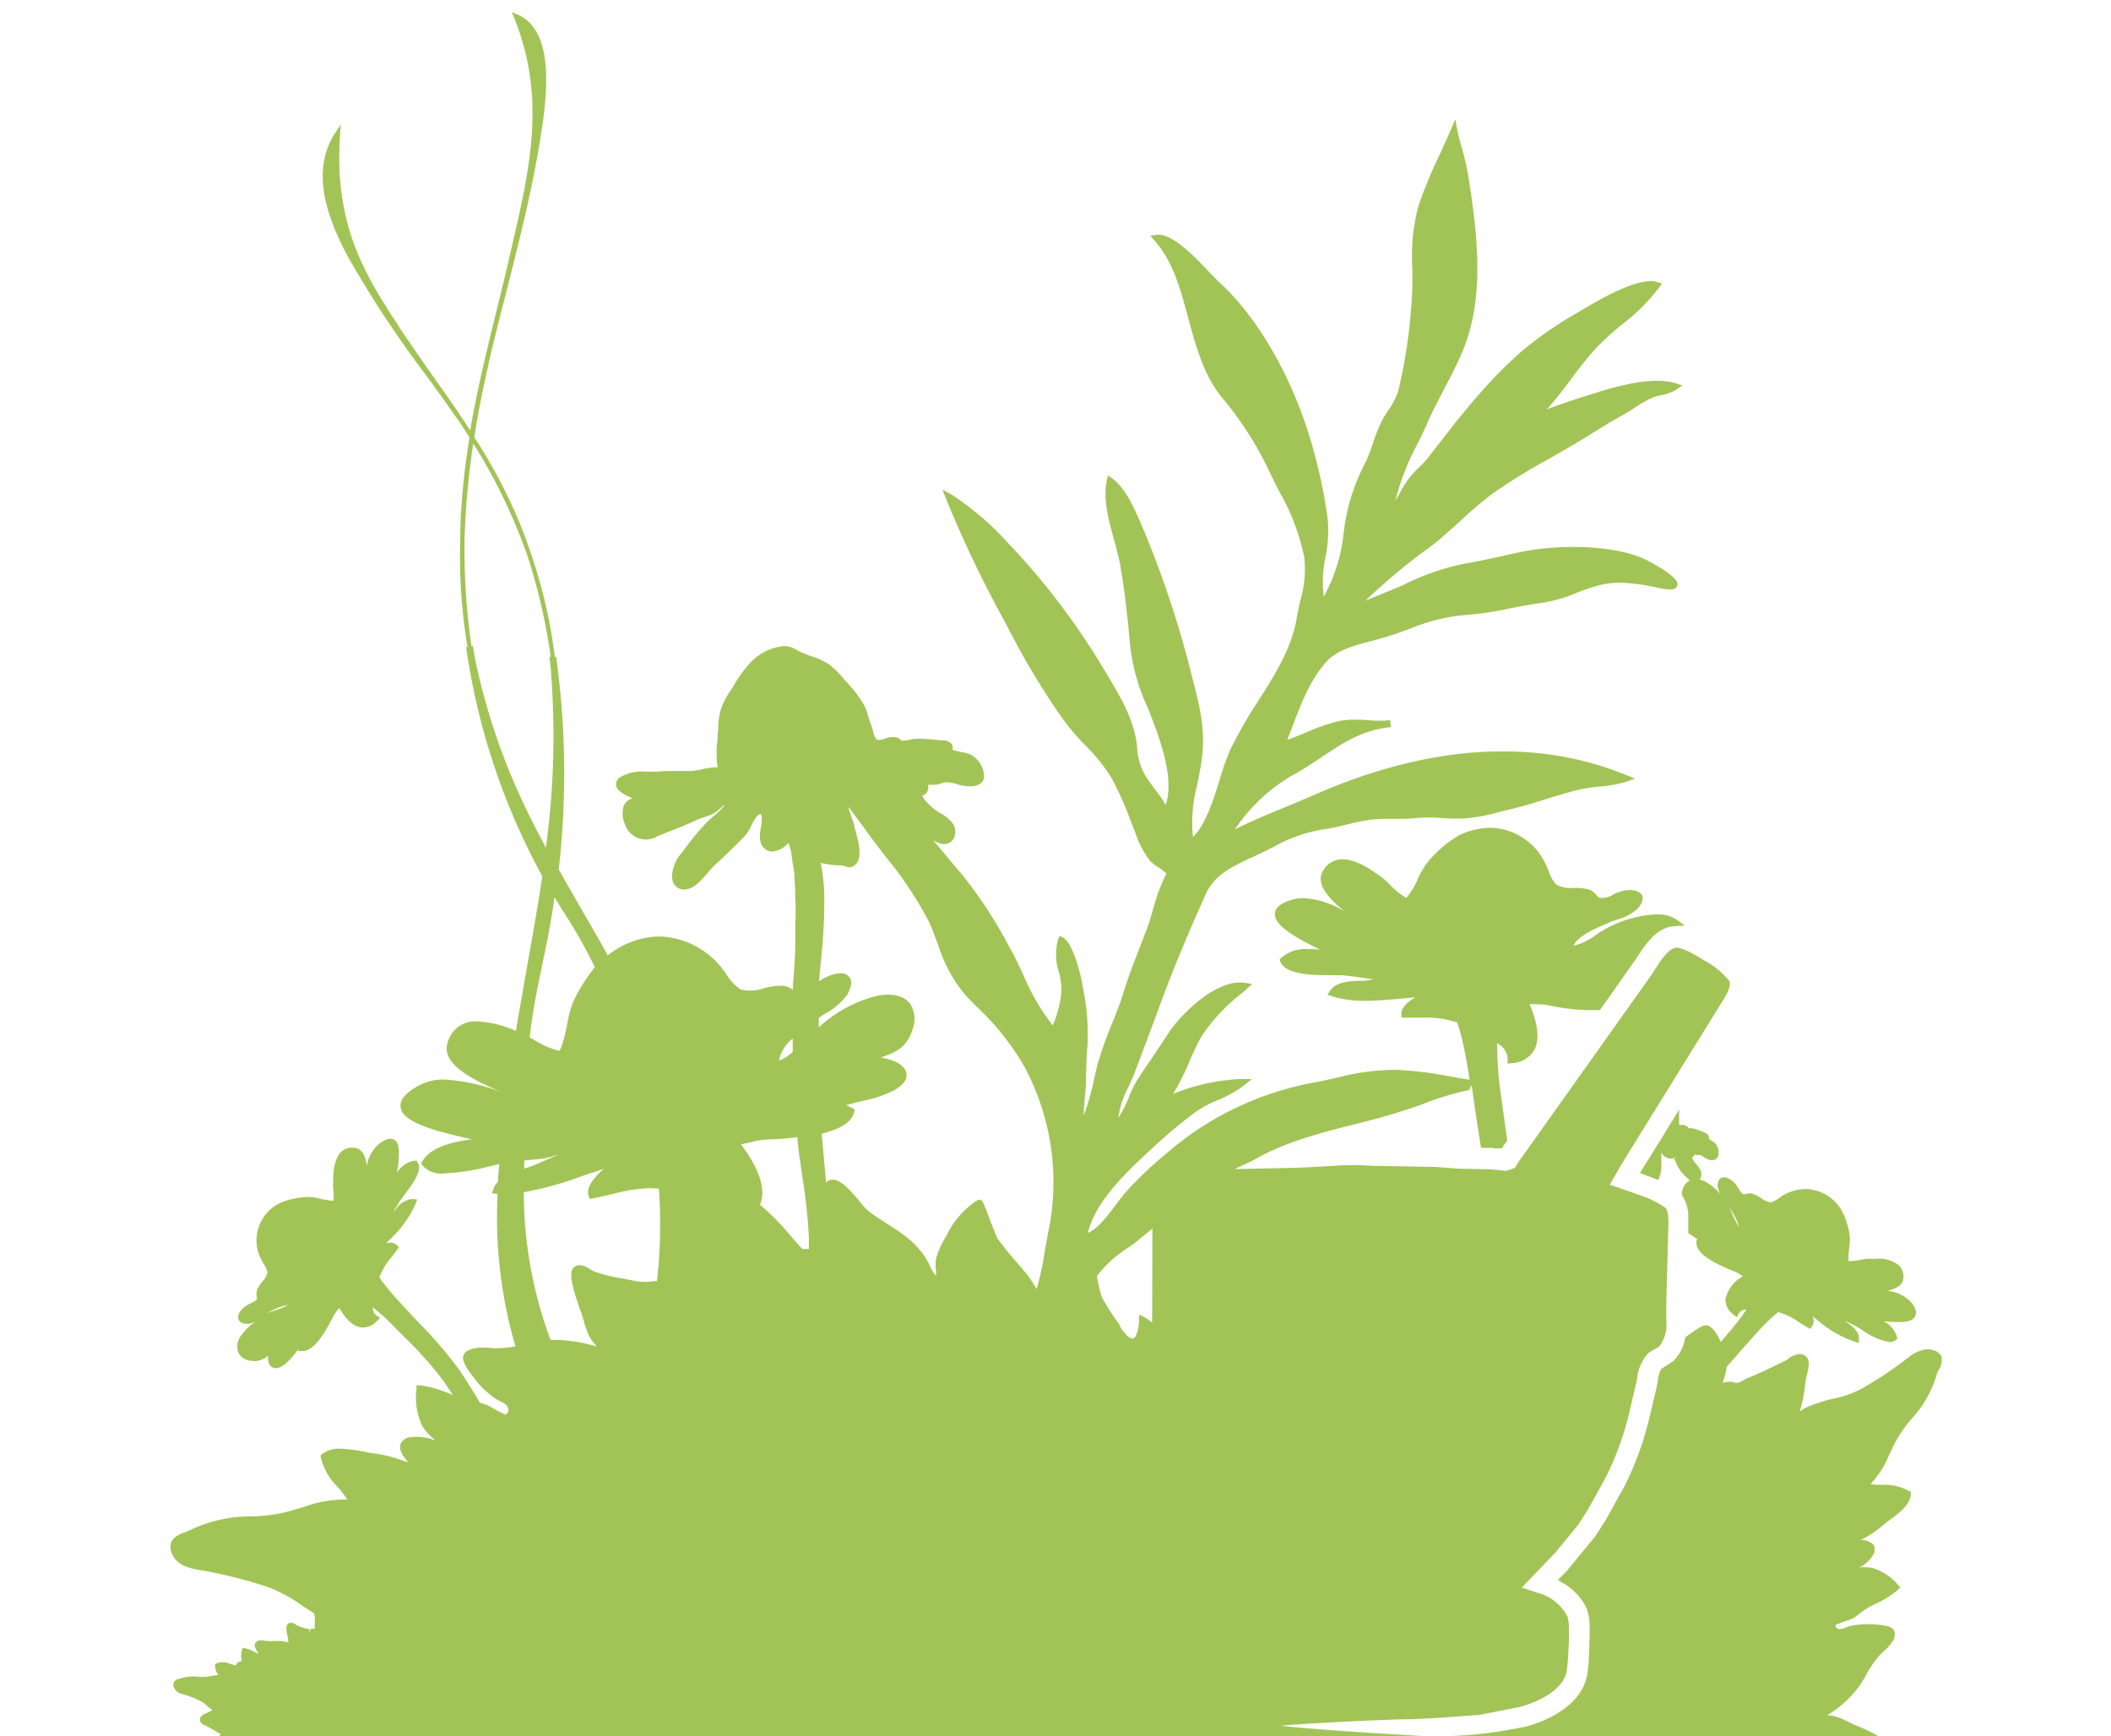 <svg id="Ebene_1" data-name="Ebene 1" xmlns="http://www.w3.org/2000/svg" viewBox="0 0 241.8 198.9"><defs><style>.cls-1{fill:#a2c456;}</style></defs><path class="cls-1" d="M194.35,131.93h0Zm-91.2-46.68h0Zm95.36,54a5.84,5.84,0,0,0,.71,1.29,6.92,6.92,0,0,0-1.15-2.18C198.23,138.64,198.36,138.94,198.51,139.26Zm-72.88,6.93c.08.34.15.7.22,1a7.3,7.3,0,0,0,.39,1.46,26.66,26.66,0,0,0,2,3.1l0,.09a3.18,3.18,0,0,0,.74,1l0,.05c.4.4.64.45.75.45.44,0,.72-1.25.75-2.12l0-.64.56.3a4,4,0,0,1,.93.64L132,140.73,130.45,142v0a17.39,17.39,0,0,1-1.45,1.07A13.41,13.41,0,0,0,125.63,146.19ZM87.05,138a26.39,26.39,0,0,1,3.09,3.07c.57.67,1.16,1.34,1.75,2l.44,0h.33v-.15a7.53,7.53,0,0,1,0-1,61.54,61.54,0,0,0-.77-7.18c-.13-1-.28-1.93-.4-2.88-.06-.53-.12-1.06-.17-1.59-1.59.2-3.09.25-3.67.27a8.23,8.23,0,0,0-1.56.28c-.4.09-.8.19-1.22.25C86.48,133.23,87.94,135.92,87.05,138Zm3.75-17.5,0-.78c0-.26,0-.51,0-.76a4.34,4.34,0,0,0-1.57,2.53A4.84,4.84,0,0,0,90.8,120.5Zm6.36-28.1c.15.56.36,1.18.47,1.47a7.54,7.54,0,0,1,.25.79c0,.16.09.37.15.62.34,1.29.85,3.24-.24,3.91a.88.88,0,0,1-.91.06.73.73,0,0,0-.21-.06,2.86,2.86,0,0,0-.56-.07h-.25A12.75,12.75,0,0,1,94,98.85a20.49,20.49,0,0,1,.41,4.75c0,2.39-.2,4.92-.53,8,0,.28-.05.54-.06.8a4.45,4.45,0,0,1,1-.55,3.68,3.68,0,0,1,1.45-.36,1.14,1.14,0,0,1,1.08.52c.27.46.16,1.1-.3,1.93a7.7,7.7,0,0,1-2.51,2.16c-.27.17-.52.34-.76.51,0,.34,0,.69,0,1.05l.19-.15a15.5,15.5,0,0,1,6.5-3.45c1.72-.33,3.09,0,3.78.92a3.27,3.27,0,0,1,.25,3c-.61,2-1.91,2.53-3.3,3.05l-.28.12c1.26.19,2.66.75,2.89,1.72.19.74-.34,1.46-1.57,2.12a14.39,14.39,0,0,1-3.45,1.12c-.64.16-1.29.32-1.91.51a3,3,0,0,1,.79.34l.24.15-.07.29c-.28,1.1-1.5,1.92-3.72,2.46.1,1.09.19,2.17.29,3.25l.21,2.36a1.1,1.1,0,0,1,.42-.29c1-.36,2.29,1.07,3.35,2.35a9.67,9.67,0,0,0,1,1.12c.72.57,1.5,1.06,2.26,1.56a23,23,0,0,1,2.3,1.59,9.13,9.13,0,0,1,2.18,2.47c.13.22.25.47.37.7a3.85,3.85,0,0,0,.72,1.18c0-.19,0-.37,0-.58a4.4,4.4,0,0,1,0-1.4,10.69,10.69,0,0,1,1.15-2.56l.11-.21a9.8,9.8,0,0,1,3.49-3.92l.09-.05h.11c.35,0,.38.05,1.33,2.58.29.74.65,1.66.73,1.81a32.45,32.45,0,0,0,2.18,2.72c.43.48.85,1,1.24,1.45a19.56,19.56,0,0,1,1.09,1.67v0a34.62,34.62,0,0,0,.95-4.42c.12-.69.23-1.37.37-2.06A27.86,27.86,0,0,0,117.23,122a29.26,29.26,0,0,0-5.31-6.63c-.48-.49-1-1-1.44-1.5a16.7,16.7,0,0,1-3-5.57c-.35-.92-.67-1.77-1-2.57a42.15,42.15,0,0,0-5-7.55c-.59-.77-1.18-1.53-1.75-2.31C98.92,94.75,98.05,93.57,97.16,92.4ZM60.81,133.61c.4-.14.87-.36,1.39-.58s1.24-.56,1.86-.79l-.7.2a8.22,8.22,0,0,1-1.39.31l-1.92.18c0,.32,0,.63,0,.94C60.3,133.78,60.57,133.7,60.81,133.61ZM64,120.38c.37-.18.81-2.18,1-3.27a13,13,0,0,1,.66-2.38,21.12,21.12,0,0,1,2.46-3.93v0l-.14-.32a58.27,58.27,0,0,0-3.58-6.26c-.3-.47-.6-1-.89-1.43-.11.82-.23,1.63-.38,2.45-.28,1.72-.64,3.48-1,5.18-.56,2.7-1.14,5.48-1.44,8.25l0,.22L61,119a9.83,9.83,0,0,0,3,1.36Zm4.1,33.55a4.8,4.8,0,0,1-.6-.87,9.75,9.75,0,0,1-.64-1.79c-.09-.29-.18-.6-.28-.9l-.11-.28c-1.07-3.05-1.28-4.36-.78-4.87a1,1,0,0,1,.71-.3,2.44,2.44,0,0,1,1.21.48,3.64,3.64,0,0,0,.47.25,18.64,18.64,0,0,0,3.35.82l1.4.28a6,6,0,0,0,2.07,0l.36,0a59.31,59.31,0,0,0,.21-10.6c-.33,0-.67-.05-1-.05a18.85,18.85,0,0,0-4.47.72c-.69.16-1.4.32-2.11.46l-.33.06-.12-.32c-.39-1,.67-2.19,1.71-3.13l-2.41.8A39.25,39.25,0,0,1,60,136.57a48.5,48.5,0,0,0,3.06,16.91,17.36,17.36,0,0,1,5.28.76ZM60.46,63.79a65,65,0,0,0-6.25-13,90.75,90.75,0,0,0-1,11.14A77.62,77.62,0,0,0,54,74l.16,0c.1.57.2,1.16.31,1.72a73.46,73.46,0,0,0,5.17,15.62c.78,1.71,1.71,3.57,2.9,5.77.09-.75.18-1.49.26-2.22A93.85,93.85,0,0,0,63.11,77c0-.57-.12-1.11-.18-1.64v-.13l.15,0A68.29,68.29,0,0,0,60.46,63.79ZM33,149.48a6.53,6.53,0,0,0-2.36.94l-.21.12-.13.07.26-.14a10.86,10.86,0,0,1,1.07-.42A5.94,5.94,0,0,0,33,149.48ZM36,184.82c-.48-.31-1-.62-1.46-.95a17.19,17.19,0,0,0-3.65-2,52,52,0,0,0-7.86-2l-.1,0c-1.17-.23-2.61-.52-3.18-1.79a1.78,1.78,0,0,1-.12-1.44c.26-.63.94-.89,1.61-1.15.27-.11.55-.22.8-.35a16.21,16.21,0,0,1,7-1.44,19.16,19.16,0,0,0,3.62-.47c.74-.19,1.44-.4,2.11-.6a13.79,13.79,0,0,1,4.26-.85,6.44,6.44,0,0,1,.76,0,12.35,12.35,0,0,0-1.12-1.46,7,7,0,0,1-1.93-3.41l0-.23.19-.15a3.23,3.23,0,0,1,2.07-.58,16.33,16.33,0,0,1,2.71.34,11.81,11.81,0,0,0,1.33.22,14.09,14.09,0,0,1,3,.77l.72.23h0c-.53-.66-1.08-1.33-.91-2a1.3,1.3,0,0,1,.86-.83,5.62,5.62,0,0,1,3.16.33c-.11-.09-.2-.19-.31-.29a5.4,5.4,0,0,1-1.2-1.39,7.65,7.65,0,0,1-.65-4.26l0-.38.38,0a12.58,12.58,0,0,1,3.52,1l.25.1c-.35-.57-.71-1.07-1-1.52a43.49,43.49,0,0,0-4.48-5.06l-1-1a25.68,25.68,0,0,0-2.67-2.46,1.14,1.14,0,0,0,.41.94l.42.26-.35.35a2.25,2.25,0,0,1-1.6.77c-1.15,0-2.08-1.12-2.74-2.26l-.19.25a4.93,4.93,0,0,0-.43.62c-1.49,3-2.68,4.25-3.79,4.07l-.27,0,0-.2c-.1.11-.18.23-.27.35a7.25,7.25,0,0,1-1.27,1.37c-.81.63-1.48.57-1.78,0a1.9,1.9,0,0,1-.14-1,2.2,2.2,0,0,1-1.91.61,1.77,1.77,0,0,1-1.53-1,2.14,2.14,0,0,1,.43-2,6,6,0,0,1,1.57-1.48,2.8,2.8,0,0,1-.75.23c-.82.07-1.1-.24-1.2-.5s-.09-.7.55-1.31a3.46,3.46,0,0,1,.82-.51c.41-.2.67-.34.74-.55a.39.39,0,0,0,0-.13,1.44,1.44,0,0,1,0-.83,4,4,0,0,1,.62-1,2.1,2.1,0,0,0,.58-1.05,3,3,0,0,0-.44-1c-.11-.17-.19-.34-.26-.47a4.72,4.72,0,0,1,2.34-6.56,8.83,8.83,0,0,1,3.2-.61,7.93,7.93,0,0,1,1.22.2,8.51,8.51,0,0,0,1.43.23h.09a8.27,8.27,0,0,0-.05-1.47,5.08,5.08,0,0,1,0-.66c0-1.23.11-4.24,2.49-3.93.84.11,1.22.94,1.37,2.05a4.17,4.17,0,0,1,1.39-2.5c.92-.7,1.61-.75,2-.25s.36,1.93.06,3.54a3,3,0,0,1,2-1.37l.24,0,.12.21c.56.87-.36,2.19-1.5,3.7l-.5.68c-.27.43-.52.86-.77,1.29l.25-.28a2.68,2.68,0,0,1,1.84-1.2l.64.05-.18.49a12.82,12.82,0,0,1-3.05,4.19l-.32.34a1.25,1.25,0,0,1,1.22.19l.25.24-.2.28c-.22.29-.43.58-.66.87a8,8,0,0,0-1.4,2.31,16,16,0,0,0,1.13,1.48c.68.82,1.4,1.59,2.2,2.45l1,1.08a47.86,47.86,0,0,1,4.73,5.47c.9,1.29,1.72,2.64,2.47,3.91a4.4,4.4,0,0,1,1.48.61,7.91,7.91,0,0,0,.9.48,3.9,3.9,0,0,1,.52.27l0,0,.2-.16c.32-.27.07-.7,0-.87a3,3,0,0,0-.87-.56,4.8,4.8,0,0,1-.74-.45,11.32,11.32,0,0,1-1.78-1.68l-.12-.15c-1.11-1.38-1.75-2.36-1.46-3s1.35-.82,2.07-.82c.42,0,.86,0,1.23.06a4.72,4.72,0,0,0,.57,0h.13a12.13,12.13,0,0,0,1.93-.2A52.82,52.82,0,0,1,57,136.75h-.16l-.5-.05.16-.47a2.44,2.44,0,0,1,.55-.88c0-.67.09-1.35.14-2-.35.07-.79.17-1.26.29a25.22,25.22,0,0,1-5,.77,2.86,2.86,0,0,1-2.56-.94l-.13-.2.12-.22c.93-1.62,3.38-2.26,5.78-2.55H54c-4.13-.93-7.87-1.9-8.11-3.66-.13-.85.56-1.66,2.08-2.49a5.94,5.94,0,0,1,3-.69,22.45,22.45,0,0,1,7,1.65c-4-1.63-7.43-3.45-6.71-5.83A3.26,3.26,0,0,1,54.7,117a12.33,12.33,0,0,1,4.39,1.09c.4-2.37.82-4.71,1.22-7,.67-3.75,1.29-7.28,1.81-10.71a77.34,77.34,0,0,1-8.73-26.26l.16,0a62.68,62.68,0,0,1-.83-12.2c0-1.44.05-2.62.12-3.72.17-2.57.47-5.23.94-8.09q-.57-.9-1.14-1.77l-1-1.39-.46-.67c-.84-1.18-1.68-2.34-2.54-3.51a124.57,124.57,0,0,1-8.76-13.31C37.77,25.48,35.28,19.7,38.54,15l.49-.74-.06.89c-.81,10.9,3,16.61,7.36,23.22,1.19,1.78,2.43,3.53,3.61,5.2.56.8,1.13,1.59,1.68,2.39l.46.66h0l-.2.13.2-.13L53,48l.86,1.31c.38-2.26.87-4.64,1.5-7.41.15-.65.31-1.32.47-2h0l.25-1.07.8-3.28c.6-2.4,1.2-4.89,1.77-7.39C60.77,19,62.56,11,58.84,1.92l-.22-.52.53.21c4.19,1.69,3.7,8.33,2.8,13.92-1,6.36-2.6,12.56-4.12,18.56C57.4,35.73,57,37.36,56.59,39l-.26,1.08c-.16.65-.31,1.3-.45,2h0c-.64,2.79-1.15,5.39-1.55,8a60.46,60.46,0,0,1,5.45,10.46c.37.93.73,1.94,1.14,3.18a57.59,57.59,0,0,1,2.63,11.52l.16,0A97.72,97.72,0,0,1,64,99.59c.77,1.38,1.57,2.76,2.38,4.18,1.08,1.85,2.17,3.74,3.23,5.67a9.76,9.76,0,0,1,5.91-2.17,9.46,9.46,0,0,1,7.06,3.5c.18.22.4.52.63.84a5.53,5.53,0,0,0,1.63,1.74,4.85,4.85,0,0,0,2.63-.14,7.37,7.37,0,0,1,2.25-.29,2.13,2.13,0,0,1,1.09.47c0-.57.08-1.13.11-1.7.08-1.17.16-2.37.18-3.57,0-.49,0-1,0-1.43,0-1.24.08-2.52,0-3.78,0-.86-.06-1.74-.11-2.59,0-.48-.11-.95-.19-1.43s-.11-.76-.15-1.14c0-.14-.19-.75-.33-1.2a2.91,2.91,0,0,1-1.86,1,1.44,1.44,0,0,1-1.32-1,3.43,3.43,0,0,1,0-1.64c.08-.54.22-1.45,0-1.65l-.14,0c-.09,0-.35.16-.91,1.24a5,5,0,0,1-1.15,1.65c-.87.87-1.89,1.89-3,2.88a8.61,8.61,0,0,0-.83.9c-.73.86-1.56,1.83-2.49,1.93a1.32,1.32,0,0,1-1.47-.69c-.47-.94.16-2.5.63-3.1q.36-.45.72-.93a32.79,32.79,0,0,1,2.23-2.71c.35-.37.72-.7,1.08-1s.64-.59.94-.9a2.13,2.13,0,0,0,.3-.33,2.65,2.65,0,0,0-.63.47,3.83,3.83,0,0,1-.84.6c-.31.14-.63.25-1,.37a9.9,9.9,0,0,0-1.07.42c-.76.37-1.57.68-2.36,1-.63.24-1.25.48-1.86.75a2.54,2.54,0,0,1-3.73-1.45,3,3,0,0,1-.13-2,1.61,1.61,0,0,1,1-.92c-.81-.37-1.8-.82-1.87-1.53a1,1,0,0,1,.55-.93A5.06,5.06,0,0,1,74,88.39h.51a7.23,7.23,0,0,0,.85,0,11.28,11.28,0,0,1,1.39-.07h.76c.56,0,1.11,0,1.68,0a11.64,11.64,0,0,0,1.17-.19,7.88,7.88,0,0,1,1.84-.24,11,11,0,0,1,0-3.23c0-.37,0-.75.07-1.13a7.6,7.6,0,0,1,.3-2.26,7.9,7.9,0,0,1,1-2c.16-.25.33-.49.48-.76a13.12,13.12,0,0,1,1.57-2.22A6.09,6.09,0,0,1,89.87,74h0a3.12,3.12,0,0,1,1.49.51c.18.09.36.19.55.27s.63.26,1,.38a7.58,7.58,0,0,1,2.13,1,10.24,10.24,0,0,1,1.45,1.42c.15.19.31.36.47.54a14.3,14.3,0,0,1,1.94,2.52,6.29,6.29,0,0,1,.56,1.44c.09.3.18.59.3.89a4.24,4.24,0,0,1,.21.68,2.82,2.82,0,0,0,.39,1c.23.21.63.09,1.05-.06.66-.22,1.41-.3,1.82.24h.06a3,3,0,0,0,.93-.1,5.24,5.24,0,0,1,.84-.11h.19a22.07,22.07,0,0,1,2.41.18.84.84,0,0,0,.19,0,1.49,1.49,0,0,1,1.11.37.77.77,0,0,1,.13.71,7.23,7.23,0,0,0,1,.26,6,6,0,0,1,1,.25A2.92,2.92,0,0,1,112.72,89c0,.36-.32,1-1.4,1.07a4.61,4.61,0,0,1-1.71-.25,4.92,4.92,0,0,0-1.21-.22,1.58,1.58,0,0,0-.56.13,3,3,0,0,1-.57.16l-.16,0a2.73,2.73,0,0,1-.38,0l-.3,0h-.11V90a1.14,1.14,0,0,1-.21.84,1.12,1.12,0,0,1-.43.29l0,.13a3.91,3.91,0,0,0,.79.94l.14.14a6,6,0,0,0,1,.75,4.57,4.57,0,0,1,1.46,1.16,1.72,1.72,0,0,1,.2,1.74,1.26,1.26,0,0,1-1.39.67,3.31,3.31,0,0,1-1-.41c.69.8,1.36,1.59,2,2.38.43.52.86,1,1.29,1.52a51.27,51.27,0,0,1,5.4,8.24l.07.12c.57,1,1.09,2.14,1.59,3.2a24.77,24.77,0,0,0,3.36,5.75,13.31,13.31,0,0,0,1-3.94,8.59,8.59,0,0,0-.3-2.17,6.5,6.5,0,0,1-.09-3.75l.17-.41.38.2c1.33.68,2.24,5.35,2.24,5.4l0,.13a24.65,24.65,0,0,1,.6,5.47c0,.62,0,1.23-.07,1.85-.06,1.13-.12,2.32-.13,3.5,0,.7-.07,1.44-.14,2.18s-.1,1.27-.12,1.87a28,28,0,0,0,1.18-4.14c.15-.65.29-1.27.44-1.83a44,44,0,0,1,1.62-4.55c.48-1.22,1-2.48,1.36-3.73.58-1.83,1.27-3.61,1.94-5.33.22-.59.45-1.17.68-1.76s.48-1.43.72-2.25a20,20,0,0,1,1.53-4.12,4.45,4.45,0,0,0-.91-.72,4.79,4.79,0,0,1-1-.8A11,11,0,0,1,130,95.26c-.17-.42-.34-.84-.51-1.29a38.93,38.93,0,0,0-2.17-4.86,21,21,0,0,0-3-3.73,25.58,25.58,0,0,1-2.72-3.22,85.14,85.14,0,0,1-5-8.09c-.53-1-1.07-2-1.59-3a133.85,133.85,0,0,1-6.67-14l-.4-1,1,.55a32.68,32.68,0,0,1,6.46,5.51,81.66,81.66,0,0,1,11,14.46l.41.69c1.5,2.49,3.06,5.06,3.43,8.15a7.14,7.14,0,0,0,1.18,3.78c.29.42.59.82.88,1.21a15.74,15.74,0,0,1,1.22,1.77c.87-2.54-.18-6.09-1.2-8.89-.28-.78-.58-1.53-.87-2.26a23,23,0,0,1-2-7.07c-.31-3.58-.65-6.42-1.13-9.2-.16-.92-.42-1.89-.71-2.93-.63-2.29-1.28-4.66-.83-6.8l.12-.6.5.36c1.49,1.09,2.49,3.35,3.21,5l.05.11a115.06,115.06,0,0,1,5.91,17.74l.14.52c.76,3,1.42,5.65.91,9.06-.14.92-.31,1.79-.48,2.64a16.92,16.92,0,0,0-.5,6c1.46-1.4,2.31-4.14,3.08-6.59a29.32,29.32,0,0,1,1.18-3.36,50.5,50.5,0,0,1,3.23-5.64c2-3.14,3.86-6.1,4.42-9.59.12-.72.27-1.39.42-2a12.77,12.77,0,0,0,.43-4.82,25,25,0,0,0-2.84-7.51c-.46-.89-.92-1.81-1.34-2.73a39.36,39.36,0,0,0-5.4-8.27c-2-2.56-2.87-5.8-3.72-8.93-.89-3.35-1.75-6.51-3.85-8.86l-.5-.57.74-.1c1.72-.22,4.24,2.37,6,4.25.47.48.86.88,1.15,1.16,4,3.62,7.67,9.71,9.9,16.28a58.66,58.66,0,0,1,2.55,10.94,15.61,15.61,0,0,1-.26,4.28,13.43,13.43,0,0,0-.2,4.52,19,19,0,0,0,2.26-7.11,22.5,22.5,0,0,1,2.51-8.23,20.32,20.32,0,0,0,.89-2.3,21.08,21.08,0,0,1,.76-2,11.46,11.46,0,0,1,1-1.74,7.87,7.87,0,0,0,1.15-2.32,61.13,61.13,0,0,0,1.51-10.39c.08-1.16.08-2.37.06-3.54a22.63,22.63,0,0,1,.67-7,50.32,50.32,0,0,1,2.47-6c.43-.94.86-1.87,1.27-2.83l.51-1.2.25,1.28c.11.58.3,1.28.5,2a27.72,27.72,0,0,1,.71,3c1.1,6.85,1.95,14.08-.59,20.21-.62,1.52-1.41,3-2.18,4.48-.66,1.28-1.35,2.59-1.93,3.91-.31.7-.67,1.45-1.06,2.24a29,29,0,0,0-2.56,6.56c.18-.29.35-.59.52-.9s.47-.84.72-1.22a9.64,9.64,0,0,1,1.43-1.65,12.5,12.5,0,0,0,1.11-1.19l.17-.22c3.38-4.38,6.55-8.51,10.76-12.14a44.23,44.23,0,0,1,6.31-4.31l.43-.25c4.27-2.58,7.06-3.61,8.57-3.16l.52.15-.31.45a21.8,21.8,0,0,1-4.21,4.21,31.09,31.09,0,0,0-3.36,3.11c-.84,1-1.66,2-2.46,3.1s-1.85,2.45-2.86,3.57c1.83-.7,3.79-1.34,5.68-1.92,4.24-1.34,7.19-1.68,9.09-1.07l.78.24-.68.46a4.65,4.65,0,0,1-1.69.64,6,6,0,0,0-1.08.31,14.15,14.15,0,0,0-2.09,1.19,15.62,15.62,0,0,1-1.43.87c-1.17.64-2.24,1.31-3.36,2-.74.46-1.49.93-2.26,1.38s-1.72,1-2.59,1.49a68.65,68.65,0,0,0-6.5,4,42.62,42.62,0,0,0-3.78,3.2c-1.12,1-2.27,2.07-3.51,3a69.71,69.71,0,0,0-7.36,6.13c.7-.32,1.44-.6,2.14-.89s1.45-.58,2.14-.89a27.9,27.9,0,0,1,7.11-2.48c1.36-.22,2.7-.52,4-.8,1.12-.26,2.29-.52,3.44-.72a30.67,30.67,0,0,1,5-.39c2.08,0,6,.22,8.63,1.63,3.5,1.89,3.33,2.55,3.28,2.77-.14.52-.72.6-2.21.29a21.33,21.33,0,0,0-4.33-.59,9.64,9.64,0,0,0-2.53.32,25.32,25.32,0,0,0-2.5.85,16.15,16.15,0,0,1-3.89,1.13c-1.23.16-2.42.39-3.57.61a37.56,37.56,0,0,1-5.41.8,21.63,21.63,0,0,0-6.31,1.61c-.79.28-1.59.58-2.42.83-.59.19-1.21.35-1.83.52-1.91.5-3.88,1-5.08,2.26-1.87,2-2.91,4.65-3.9,7.25-.23.62-.47,1.23-.71,1.82.74-.25,1.47-.56,2.18-.86a24.55,24.55,0,0,1,3.25-1.17,8.45,8.45,0,0,1,2.27-.28c.53,0,1.05,0,1.57.06a14.08,14.08,0,0,0,2.52,0l.08.79c-3.27.33-5.46,1.79-8,3.49-.84.56-1.71,1.13-2.65,1.69A19.76,19.76,0,0,0,141.46,95c1.79-.91,3.77-1.72,5.69-2.52,1.09-.45,2.18-.9,3.21-1.35,13.2-5.84,25.47-6.64,35.93-2.34l1,.4-1,.35a14.38,14.38,0,0,1-3.16.57,17.18,17.18,0,0,0-2.38.37c-1.17.29-2.35.66-3.49,1-1.34.42-2.73.87-4.12,1.19-.47.1-.92.22-1.37.33a20.34,20.34,0,0,1-4.27.77c-.85,0-1.62,0-2.38-.06a16.66,16.66,0,0,0-2.91,0,18.35,18.35,0,0,1-2,.09H159a15.79,15.79,0,0,0-2.24.13,24.54,24.54,0,0,0-2.52.53c-.88.2-1.77.43-2.64.54a17.13,17.13,0,0,0-5.69,2c-.52.26-1.07.54-1.66.82l-.68.31c-2.18,1-4.45,2.06-5.4,4.17-2.09,4.63-4,9.19-5.57,13.57L130,122.8c-.18.52-.44,1-.7,1.64a10.28,10.28,0,0,0-1.21,3.64,12.91,12.91,0,0,0,1.19-2.35,13.29,13.29,0,0,1,.92-1.92c.5-.78,1-1.55,1.54-2.31.66-1,1.34-2,2-3,1.32-2.13,5.55-6.43,8.84-5.92l.84.14-1.1,1a20.74,20.74,0,0,0-4.7,5c-.51.9-.94,1.89-1.37,2.85a26.41,26.41,0,0,1-1.87,3.72,23.79,23.79,0,0,1,7.64-1.69l1.37,0-.82.68a13.71,13.71,0,0,1-3.06,1.73,12.51,12.51,0,0,0-2.86,1.58c-1.82,1.4-3.26,2.62-4.43,3.72l-.62.57c-2.71,2.54-6.06,5.67-7,9.34,1.09-.36,2.43-2.16,3.35-3.4.41-.55.77-1,1.08-1.36a45,45,0,0,1,4.76-4.49A35.49,35.49,0,0,1,150,124.1c1.06-.19,2.08-.42,3.07-.63a26.36,26.36,0,0,1,7-.92,45.74,45.74,0,0,1,6.19.78c.65.12,1.29.24,1.9.33l.17,0c-.18-1.18-.38-2.39-.64-3.61a23.23,23.23,0,0,0-.78-2.93,12.22,12.22,0,0,0-4.36-.55l-1.68,0-.34,0,0-.33c-.1-.82.71-1.46,1.59-2l-1.62.15c-1.35.12-2.75.25-4.08.25a12.3,12.3,0,0,1-3.9-.53l-.47-.17.27-.42c.65-1,2.07-1.11,3.19-1.17l.67,0c.34,0,.74-.1,1.17-.18l.27,0-.4,0c-1.15-.17-2.27-.33-3.45-.46-.31,0-.78,0-1.33,0-2.21,0-5.25-.08-5.79-1.58l-.08-.23.17-.18a4.35,4.35,0,0,1,3.23-1,10.26,10.26,0,0,1,1.23.07c-2.94-1.47-5.3-2.81-5.16-4.18.07-.71.76-1.23,2.12-1.59a4.28,4.28,0,0,1,1.09-.14A9.75,9.75,0,0,1,154,104.4c-1.92-1.57-3.32-3.21-2.48-4.61a2.53,2.53,0,0,1,2.28-1.36c1.68,0,3.58,1.41,4.59,2.16a8.94,8.94,0,0,1,.75.69,9.74,9.74,0,0,0,1.94,1.58,8.31,8.31,0,0,0,1.35-2.25,9.74,9.74,0,0,1,1-1.72,13.24,13.24,0,0,1,3.68-3.2,8.43,8.43,0,0,1,3.62-.87A7.15,7.15,0,0,1,177.05,99c.11.2.21.46.33.74a4.07,4.07,0,0,0,.89,1.6,3.55,3.55,0,0,0,2,.37,5.93,5.93,0,0,1,1.79.2,2,2,0,0,1,.89.73l.14.18a2.18,2.18,0,0,0,1.64-.33,5.12,5.12,0,0,1,1.36-.49c1.28-.19,1.81.22,2,.57s0,1-.58,1.58a6,6,0,0,1-2.34,1.21c-.29.1-.55.19-.77.28l-.33.15c-1.29.54-3.34,1.42-3.83,2.54a7,7,0,0,0,2.63-1.29,13.32,13.32,0,0,1,7.13-2.31,3.94,3.94,0,0,1,2.08.64l.9.66-1.12.06a3.09,3.09,0,0,0-1.12.25c-1.47.61-2.45,2.12-3.24,3.34l-2.7,3.85h0l-1.54,2.17-.18,0a23.55,23.55,0,0,1-5.88-.58,17.17,17.17,0,0,0-2-.1c.75,1.73,1.31,3.85.52,5.29a3.08,3.08,0,0,1-2.55,1.47l-.48.06,0-.49a2.13,2.13,0,0,0-1.2-1.84,39.51,39.51,0,0,0,.46,6.09l.16,1.19c.17,1.25.34,2.49.52,3.71l0,.16-.47.67h0l-.12.21h0l0,0-.2,0-.76,0,0-.05-.2,0-1.23,0-.06-.33c-.25-1.53-.48-3.06-.7-4.59l-.21-1.42c0-.28-.1-.58-.14-.86a3.47,3.47,0,0,0-.15.36l-.08.2-.21.05a33.2,33.2,0,0,0-5.08,1.55l-.66.24a75.14,75.14,0,0,1-7.3,2.12c-3.92,1-7.61,1.94-11.1,3.87l-.54.3-2,.94,6.57-.14,1.83-.07,3-.17a28.38,28.38,0,0,1,4.27,0l7.31.13,2.69.2,3.61.07,1.82.18,1-.33.23-.42,15.2-21.4.61-.91c.64-1,1.36-2.11,2.15-2.43.44-.18.92,0,1.78.41l.31.15.92.52.44.28a9.24,9.24,0,0,1,2.93,2.4l.07.26a3.89,3.89,0,0,1-.46,1.38l-12,19.39-1.31,2.29,2.45.84,1.21.43.26.09a11.21,11.21,0,0,1,2.37,1.22c.22.16.43.48.43,1.77l-.25,9.15,0,1.18c0,.29,0,.57,0,.86a4.17,4.17,0,0,1-.81,3l-.36.21-.88.52a5,5,0,0,0-1.3,3.05l-1,4.24a34,34,0,0,1-2.6,7l-1.7,3.07-.33.57-.06.12s-1.05,1.64-1.08,1.67l-2.54,3.1-3.88,4.05,1.79.6a5.35,5.35,0,0,1,3.44,2.74,5,5,0,0,1,.16,1.55s0,1.17,0,1.2l-.11,2.15-.11,1.08c-.17,2.16-2.88,3.66-5.36,4.35l-4.66.92c-.25,0-6.36.5-8.23.5-1.71,0-10.67.39-14.53.74,3.33.38,10.31.84,13.36,1l1.52.1a45.45,45.45,0,0,0,8.11-.18c2.11-.22,4.93-.79,5.09-.82,1.6-.43,6.74-2.17,7.08-6.47l.11-.93s.1-2.77.1-2.83l0-.87a6.44,6.44,0,0,0-.36-2.49,6.84,6.84,0,0,0-2.86-2.95l-.42-.26,1-1,3.29-4,1.19-1.85.37-.67s1.73-3.13,1.76-3.16a36.82,36.82,0,0,0,2.78-7.48l.92-3.89.11-.56a4.72,4.72,0,0,1,.39-1.53l.39-.26,1-.65a4.71,4.71,0,0,0,1.36-2.56l0-.15.12-.09c1.55-1.15,2-1.32,2.31-1.32h.1c.63.12,1.2,1.07,1.57,1.91l.78-.92a25.5,25.5,0,0,0,2.16-2.8,1.07,1.07,0,0,0-.87.45l-.23.45-.38-.31a2.13,2.13,0,0,1-.92-1.81,4,4,0,0,1,2-2.58l-.26-.17a4.8,4.8,0,0,0-.66-.37c-3.09-1.21-4.49-2.29-4.4-3.38l0-.29.18,0-.38-.25-.56-.36-.18-.13,0-1.33c0-.25,0-.52,0-.8l-.05-.49h.06l-.09-.08,0-.12a4.3,4.3,0,0,0-.56-1.38l-.08-.11v-.13a1.69,1.69,0,0,1,.9-1.58,3.58,3.58,0,0,1-.28-.26.83.83,0,0,0-.14-.13,5.22,5.22,0,0,1-.88-1.07c-.09-.15-.16-.32-.24-.49a1.83,1.83,0,0,0-.28-.52l.3-.26-.43.21-.25,0a1.29,1.29,0,0,1-.92-.45l-.15-.2,0,0c0,.22,0,.45,0,.63a3.69,3.69,0,0,1,0,.41c0,.07,0,.16,0,.27a3.67,3.67,0,0,1-.2,1.44l-.16.35-2.09-.79,2.49-4,2-3.26,0,1.44c0,.18,0,.29.09.32h.13a.92.92,0,0,1,.9.37c.06,0,.17,0,.24,0a1.53,1.53,0,0,1,.4.06,10.45,10.45,0,0,1,1.12.42.88.88,0,0,1,.52.42.59.59,0,0,1,0,.34l.22.12a3.44,3.44,0,0,1,.42.27,1.61,1.61,0,0,1,.44,1.54.77.77,0,0,1-.95.46,2.21,2.21,0,0,1-.74-.35,1.57,1.57,0,0,0-.39-.22h-.45a.61.61,0,0,1-.18-.05.72.72,0,0,1-.21.3l-.09,0c0,.1.12.26.2.41a2.21,2.21,0,0,0,.31.41,2.66,2.66,0,0,1,.5.75,1.06,1.06,0,0,1-.12,1l0,0a3.42,3.42,0,0,1,.8.32,6.38,6.38,0,0,1,1.57,1.35,2.24,2.24,0,0,1-.25-.63,1.23,1.23,0,0,1,.14-1.06c.32-.39.92-.31,1.58.26a4,4,0,0,1,.59.75c.24.39.4.63.61.69l.13,0a1.67,1.67,0,0,1,.82-.08,3.85,3.85,0,0,1,1.07.54,2.39,2.39,0,0,0,1.1.47h0a3,3,0,0,0,.95-.51c.16-.11.31-.23.44-.3a5.4,5.4,0,0,1,2.6-.72,4.87,4.87,0,0,1,4.12,2.48,8.57,8.57,0,0,1,.93,3,7.08,7.08,0,0,1-.07,1.28,7.45,7.45,0,0,0-.08,1.51h.13a8.7,8.7,0,0,0,1.34-.18l.63-.1q.44,0,1,0a3.66,3.66,0,0,1,2.69.78,1.77,1.77,0,0,1,.49,1.37c0,.84-.79,1.28-1.86,1.53a4.22,4.22,0,0,1,2.59,1.14c.23.26.94,1,.65,1.7s-1.29.73-2,.73c-.52,0-1.1-.05-1.65-.1a3,3,0,0,1,1.53,1.79l.05.24-.2.15a1.14,1.14,0,0,1-.7.21,7.49,7.49,0,0,1-3.13-1.39c-.29-.17-.54-.33-.72-.42-.42-.22-.85-.43-1.28-.63l.24.18c.59.42,1.39,1,1.39,1.84v.51l-.5-.13a13,13,0,0,1-4.46-2.65l-.35-.27a1.17,1.17,0,0,1-.08,1.19l-.21.26-.3-.16-.93-.57a7.56,7.56,0,0,0-2.42-1.19,14.73,14.73,0,0,0-1.35,1.22c-.77.76-1.49,1.58-2.2,2.37l-.93,1.06c-.46.54-.93,1.07-1.42,1.6a6.92,6.92,0,0,1-.47,1.84,5.75,5.75,0,0,1,.86-.12,2.88,2.88,0,0,1,.41.06,1.32,1.32,0,0,0,.42.09,2.26,2.26,0,0,0,.68-.31,4.83,4.83,0,0,1,.45-.23c1.37-.55,2.72-1.21,4.14-1.91l.16-.07a3.47,3.47,0,0,0,.37-.23,2.54,2.54,0,0,1,1.33-.57,1.09,1.09,0,0,1,.56.15c.74.42.48,1.47.28,2.24-.05.21-.1.4-.12.55l-.07.49a17.76,17.76,0,0,1-.62,3.12l.27-.16a5.23,5.23,0,0,1,.7-.37,16.32,16.32,0,0,1,2.73-.87,13,13,0,0,0,3.14-1.05,42.18,42.18,0,0,0,5.45-3.6l.08-.05a4,4,0,0,1,2.24-1,1.91,1.91,0,0,1,.62.1,1.46,1.46,0,0,1,1,.75A2,2,0,0,1,222,157a5.67,5.67,0,0,0-.22.66,12.86,12.86,0,0,1-2.94,5,15.09,15.09,0,0,0-1.67,2.41c-.3.54-.54,1.07-.78,1.58a10.5,10.5,0,0,1-2.14,3.35,9.15,9.15,0,0,0,1.3.09,5.68,5.68,0,0,1,3.12.71l.21.12v.24c-.1,1.24-1.43,2.25-2.5,3-.32.25-.61.47-.84.68a11.16,11.16,0,0,1-2.12,1.41l-.3.17a1.87,1.87,0,0,1,1.5.57,1.12,1.12,0,0,1,0,1,3.81,3.81,0,0,1-1.63,1.57,4.86,4.86,0,0,1,1.49.05,6.21,6.21,0,0,1,2.94,1.95l.25.28-.28.27a10.37,10.37,0,0,1-2.5,1.58,10,10,0,0,0-2,1.22,3.28,3.28,0,0,1-1.43.76,5.12,5.12,0,0,0-.76.29l-.44.15v.14c0,.28.33.35.5.36a2.54,2.54,0,0,0,.75-.21,3.49,3.49,0,0,1,.69-.2,9.82,9.82,0,0,1,2-.15h.13c1.51.08,2.42.23,2.64.78.36.88-.67,1.84-1.35,2.47l-.33.31a11.91,11.91,0,0,0-1.51,2.2,14,14,0,0,1-1.16,1.79,12.94,12.94,0,0,1-3.34,2.89h.07a4.24,4.24,0,0,1,.86.12,8.26,8.26,0,0,1,1.44.6l.68.32.21.09c2.44,1,3.36,1.62,3.4,2.24s-.75,1-1.21,1.12l-.4.14a15.39,15.39,0,0,0-2.29,1.55l-.93.68a4.51,4.51,0,0,0-1.08,1.2,7.61,7.61,0,0,1-.77,1,4.24,4.24,0,0,1-1.31.91l-.1.05a12.18,12.18,0,0,1,2.18.88c.46.3.86.6,1.24.9a9.23,9.23,0,0,0,1.94,1.25c.91.4,2,1,2,1.82,0,.47-.4.84-1.14,1.09a15.59,15.59,0,0,1-2.35.54,13,13,0,0,0-2.13.45,13.29,13.29,0,0,0-2.44,1.23,18.6,18.6,0,0,1-1.65.93,6.91,6.91,0,0,1-1.22.39,3.65,3.65,0,0,0-1.29.49l.17.11-.35.34a.73.73,0,0,0-.14.18h0a12,12,0,0,1,2.32,2.66c.68,1,1.42,2.36,1.15,3s-1.3.8-2.25.8l-1,0a6.72,6.72,0,0,0-1.2,0c-.72.11-1.44.31-2.14.49a19.59,19.59,0,0,1-2.23.52,7.48,7.48,0,0,1-2.67,0,6,6,0,0,1-.63-.17,5.7,5.7,0,0,0-.85-.19l.19.15a3.51,3.51,0,0,1,.84.8,9.07,9.07,0,0,1,.91,2.09l.07.18a8,8,0,0,1,.44,4.26l-.09.31h-.31a9.55,9.55,0,0,1-2-.71c-.56-.22-1.33-.52-1.47-.55a22.56,22.56,0,0,0-2.78-.17l-1.55-.05a13.35,13.35,0,0,1-1.6-.27,13.1,13.1,0,0,0-1.77-.28c1,1.17,2.22,2.84,1.55,4.52a1.5,1.5,0,0,1-1.42,1.11,4.42,4.42,0,0,1-2.06-.83,4.61,4.61,0,0,0-1.06-.54,22.29,22.29,0,0,0-3.19-.54,14.74,14.74,0,0,1-5.81-1.54l.06.19a2.78,2.78,0,0,0,.4.56,3.33,3.33,0,0,1,.54.82,2.31,2.31,0,0,1,.2,1.82,1.48,1.48,0,0,1-.85.79,2.36,2.36,0,0,1-.78.13,9.3,9.3,0,0,1-3.62-1.24l-.88-.44a21.22,21.22,0,0,1-2.82-1.53l-1.23-.74.11.12a2.85,2.85,0,0,1,1.26,2.22,1.17,1.17,0,0,1-1.24,1.23,5.15,5.15,0,0,1-1.62-.41,7.6,7.6,0,0,0-.78-.25,16.28,16.28,0,0,1-5.76-2.92,8,8,0,0,1-.19,1.61l-.06.33-.35,0c-1,0-1.52-.94-2-1.75-.2-.3-.37-.59-.54-.79a8.42,8.42,0,0,0-.92-.85c-.2-.2-.43-.39-.64-.59a1.36,1.36,0,0,1-.18.43.93.93,0,0,1-1.59.13,4.2,4.2,0,0,1-.8-1.53,5.83,5.83,0,0,0-.34-.84,7.82,7.82,0,0,0-1.08-1.5,15.07,15.07,0,0,0-1.48,1.84c-.36.5-.73,1-1.15,1.5a6.35,6.35,0,0,1-1,.85,4.13,4.13,0,0,0-1,1l.2.05-.18.43a1.58,1.58,0,0,0-.06.23v0c1.73.41,5.43,2.64,5.43,3.83,0,1-1.43,1.53-2.7,2a7.16,7.16,0,0,0-1.11.48,20.2,20.2,0,0,0-1.77,1.31A22.46,22.46,0,0,1,139.6,242a7.2,7.2,0,0,1-2.48,1,4.28,4.28,0,0,1-.64.1,4.89,4.89,0,0,0-.86.16l.23.06a4.37,4.37,0,0,1,1.09.4,9.87,9.87,0,0,1,1.67,1.56l.13.14a7.88,7.88,0,0,1,2.1,3.74l0,.17-.11.14c-.15.19-.17.21-2.31.28-.59,0-1.43,0-1.55.08a22.45,22.45,0,0,0-2.62,1c-.5.2-1,.4-1.46.57a11.64,11.64,0,0,1-1.24.32l-.42,1.48v0a3.29,3.29,0,0,1,1.58,2.55,1.72,1.72,0,0,1-.41,1.28,1.87,1.87,0,0,1-1.42.47,7.84,7.84,0,0,1-1.06-.09l-.39,1.11c-.46,1.35-.95,2.76-1.36,4.13a243.78,243.78,0,0,0-5.61,23.91l-.12.65L116.93,283l0-.23c1.47-7.26,3.29-14.57,5-21.45.2-.82.4-1.64.59-2.46a9.89,9.89,0,0,1-3.22.19l.12.15a3.81,3.81,0,0,0,.6.36,3.07,3.07,0,0,1,.83.53,2.35,2.35,0,0,1,.89,1.59,1.44,1.44,0,0,1-.46,1.06,4.16,4.16,0,0,1-3,.78c-.52,0-1,0-1.52-.05s-.7,0-1,0a23.34,23.34,0,0,1-3.16-.29c-.47-.07-1-.14-1.43-.19l.15.06c.81.28,1.72.61,2,1.55a1.25,1.25,0,0,1-.07,1.17c-.42.61-1.38.66-2.22.71a5.83,5.83,0,0,0-.81.08,10.58,10.58,0,0,1-2,.18,20.7,20.7,0,0,1-4.44-.58,8.47,8.47,0,0,1,.46,1.56l.08.33-.32.13c-.83.32-1.79-.27-2.56-.81a6.41,6.41,0,0,0-.81-.51,10.77,10.77,0,0,0-1.18-.44l-.83-.27a1.45,1.45,0,0,1,0,.72c-.17.53-.7.75-1.36.5A4,4,0,0,1,96,266.19a5.34,5.34,0,0,0-.65-.63,6.48,6.48,0,0,0-3.94-1.47c-.49,0-1,0-1.44,0a17.75,17.75,0,0,1-3.55-.31,23.43,23.43,0,0,0-14.51,2.09c-2.42,1.14-4.15,3.53-5.82,5.86-.49.65-1,1.32-1.44,1.94-.62.79-1.29,1.59-1.93,2.36-.79,1-1.43,1.18-2.92.46l-.45-.22.33-.39A21.37,21.37,0,0,0,61,274a19.51,19.51,0,0,1,1.67-2.3c.6-.67,1.15-1.36,1.72-2s1-1.24,1.54-1.86a10.1,10.1,0,0,1,1.28-1.19,3.68,3.68,0,0,0,1.71-2.48,29.81,29.81,0,0,0-.25-5l-.12-1c-.06-.63-.1-1.23-.13-1.8a18.69,18.69,0,0,0-.46-3.61c-.26-1.08-.49-2.18-.71-3.27-.25-1.24-.51-2.51-.83-3.75A23,23,0,0,0,65,242.09a21,21,0,0,1-1.47-3.93A5.33,5.33,0,0,0,61.06,235a13.74,13.74,0,0,1-1.73-1.44c-.49-.5-2.17-2.95-1.7-4.06a.86.86,0,0,1,.86-.52,2.73,2.73,0,0,1,1,.25,6.15,6.15,0,0,1,1,.55l.25.15a23.13,23.13,0,0,0-1.68-3.18c-.21-.37-.46-.72-.7-1.08a11.72,11.72,0,0,1-1.28-2.19l-.08-.21a8.87,8.87,0,0,1-1.24.1,2.26,2.26,0,0,1-2.34-1.27c-.85-2,1.94-3.89,3.61-5l.2-.15a16.17,16.17,0,0,1-2.62-1.13l-1.11-.54a8.08,8.08,0,0,0-2.13-.75,3.1,3.1,0,0,0-1.35.52,5.52,5.52,0,0,1-1.38.61,4.06,4.06,0,0,1-.8.1,1.28,1.28,0,0,1-1.22-.62c-.6-1.09.63-3.31,1.31-4.39a5.25,5.25,0,0,1-.8.47,1.44,1.44,0,0,0-.72.88,5.8,5.8,0,0,1-.37.69c-.13.19-.81.93-1.34.93a.54.54,0,0,1-.42-.19.7.7,0,0,1-.15-.43l-.28.26a2.57,2.57,0,0,0-.28.29,4.15,4.15,0,0,1-.66.58c-.46.31-.83.28-1.05,0a1.21,1.21,0,0,1-.1-.87,3.11,3.11,0,0,1-.68.19l-.24,0a.61.61,0,0,0-.28,0,.31.31,0,0,0-.12.05,1,1,0,0,1-.58.19.85.85,0,0,1-.76-.38,1.25,1.25,0,0,1,.09-1.13,1.57,1.57,0,0,1-.24,0,6.86,6.86,0,0,0-1.46.19l-.1,0a2.38,2.38,0,0,1-.75.15.71.71,0,0,1-.68-.35,1.12,1.12,0,0,1,.19-1.09,3.93,3.93,0,0,1-.69-.22,5.7,5.7,0,0,0-1-.28l-.31,0h-.53c-.19,0-.49,0-.6-.29-.19-.54.28-.89.5-1.06l-.1,0-.18-.07a3.13,3.13,0,0,0-1-.3H32a1.46,1.46,0,0,1-.34,0,1.28,1.28,0,0,1-.33-.11l-.13-.06a2.75,2.75,0,0,0-.48,0c-.51.05-.88,0-1-.29a.85.85,0,0,1,.2-.9c0-.06.06-.14.1-.24a1.85,1.85,0,0,1,.17-.39,1.83,1.83,0,0,1,.13-.16,3.24,3.24,0,0,1-.8-.22,2.31,2.31,0,0,0-.74-.19h-.35c-.22,0-.91,0-1.1-.62s.35-1,.83-1.32l-.2-.12-.27-.18a1.69,1.69,0,0,0-.4-.22L27,204a1.84,1.84,0,0,1-.45.13c-.56.05-.74-.2-.81-.35-.16-.35,0-.84.55-1.47a3,3,0,0,1,.48-.45l-.06,0a2.28,2.28,0,0,0-.3-.21,2.93,2.93,0,0,0-.79-.25c-.19,0-.37-.09-.56-.15-.78-.25-1-.38-1-.57-.27-.54.55-1.51.64-1.59a2.31,2.31,0,0,1,.56-.34l0-.12a.6.6,0,0,0-.14-.07l-.16-.09c-.39-.25-.81-.48-1.23-.71l-.1-.05-.09-.05c-.19-.07-.59-.22-.64-.63s.45-.68.72-.78l.14-.06.14-.07.44-.22a5.73,5.73,0,0,1-.6-.48,4.2,4.2,0,0,0-.82-.6,13.59,13.59,0,0,0-2-.77,1.28,1.28,0,0,1-1-.76.74.74,0,0,1,0-.61.89.89,0,0,1,.65-.39.55.55,0,0,0,.17-.05,4.91,4.91,0,0,1,2-.17,3.88,3.88,0,0,0,.9,0,5,5,0,0,0,.56-.09,6.57,6.57,0,0,1,.82-.1,2,2,0,0,1-.39-1v-.23l.21-.13a1.94,1.94,0,0,1,1.49.07l.32.09c.14,0,.27.08.4.12l0-.12a.64.64,0,0,1,.46-.36l.18,0h0a2.63,2.63,0,0,1,0-1.19l.11-.38.36.08a3.33,3.33,0,0,1,1,.4c.16.08.32.17.47.23l-.08-.14c-.28-.43-.49-.83-.29-1.14a.71.71,0,0,1,.63-.29,2.9,2.9,0,0,1,.56.08l.12,0a3.06,3.06,0,0,0,.8,0,5.85,5.85,0,0,1,.59,0h.15a4.57,4.57,0,0,1,.91.17,2.38,2.38,0,0,1,0-.26,2.67,2.67,0,0,0-.06-.33c-.19-.87-.24-1.33.06-1.56s.62-.07.94.16a3.51,3.51,0,0,0,.79.3l.36.12a.93.93,0,0,0,.34,0v.4l.18-.4a2.06,2.06,0,0,1,.34,0h.08c0-.15,0-.27,0-.28a4.51,4.51,0,0,1,0-.52,2.5,2.5,0,0,0,0-.67C36,185,36,184.93,36,184.82Z"/></svg>